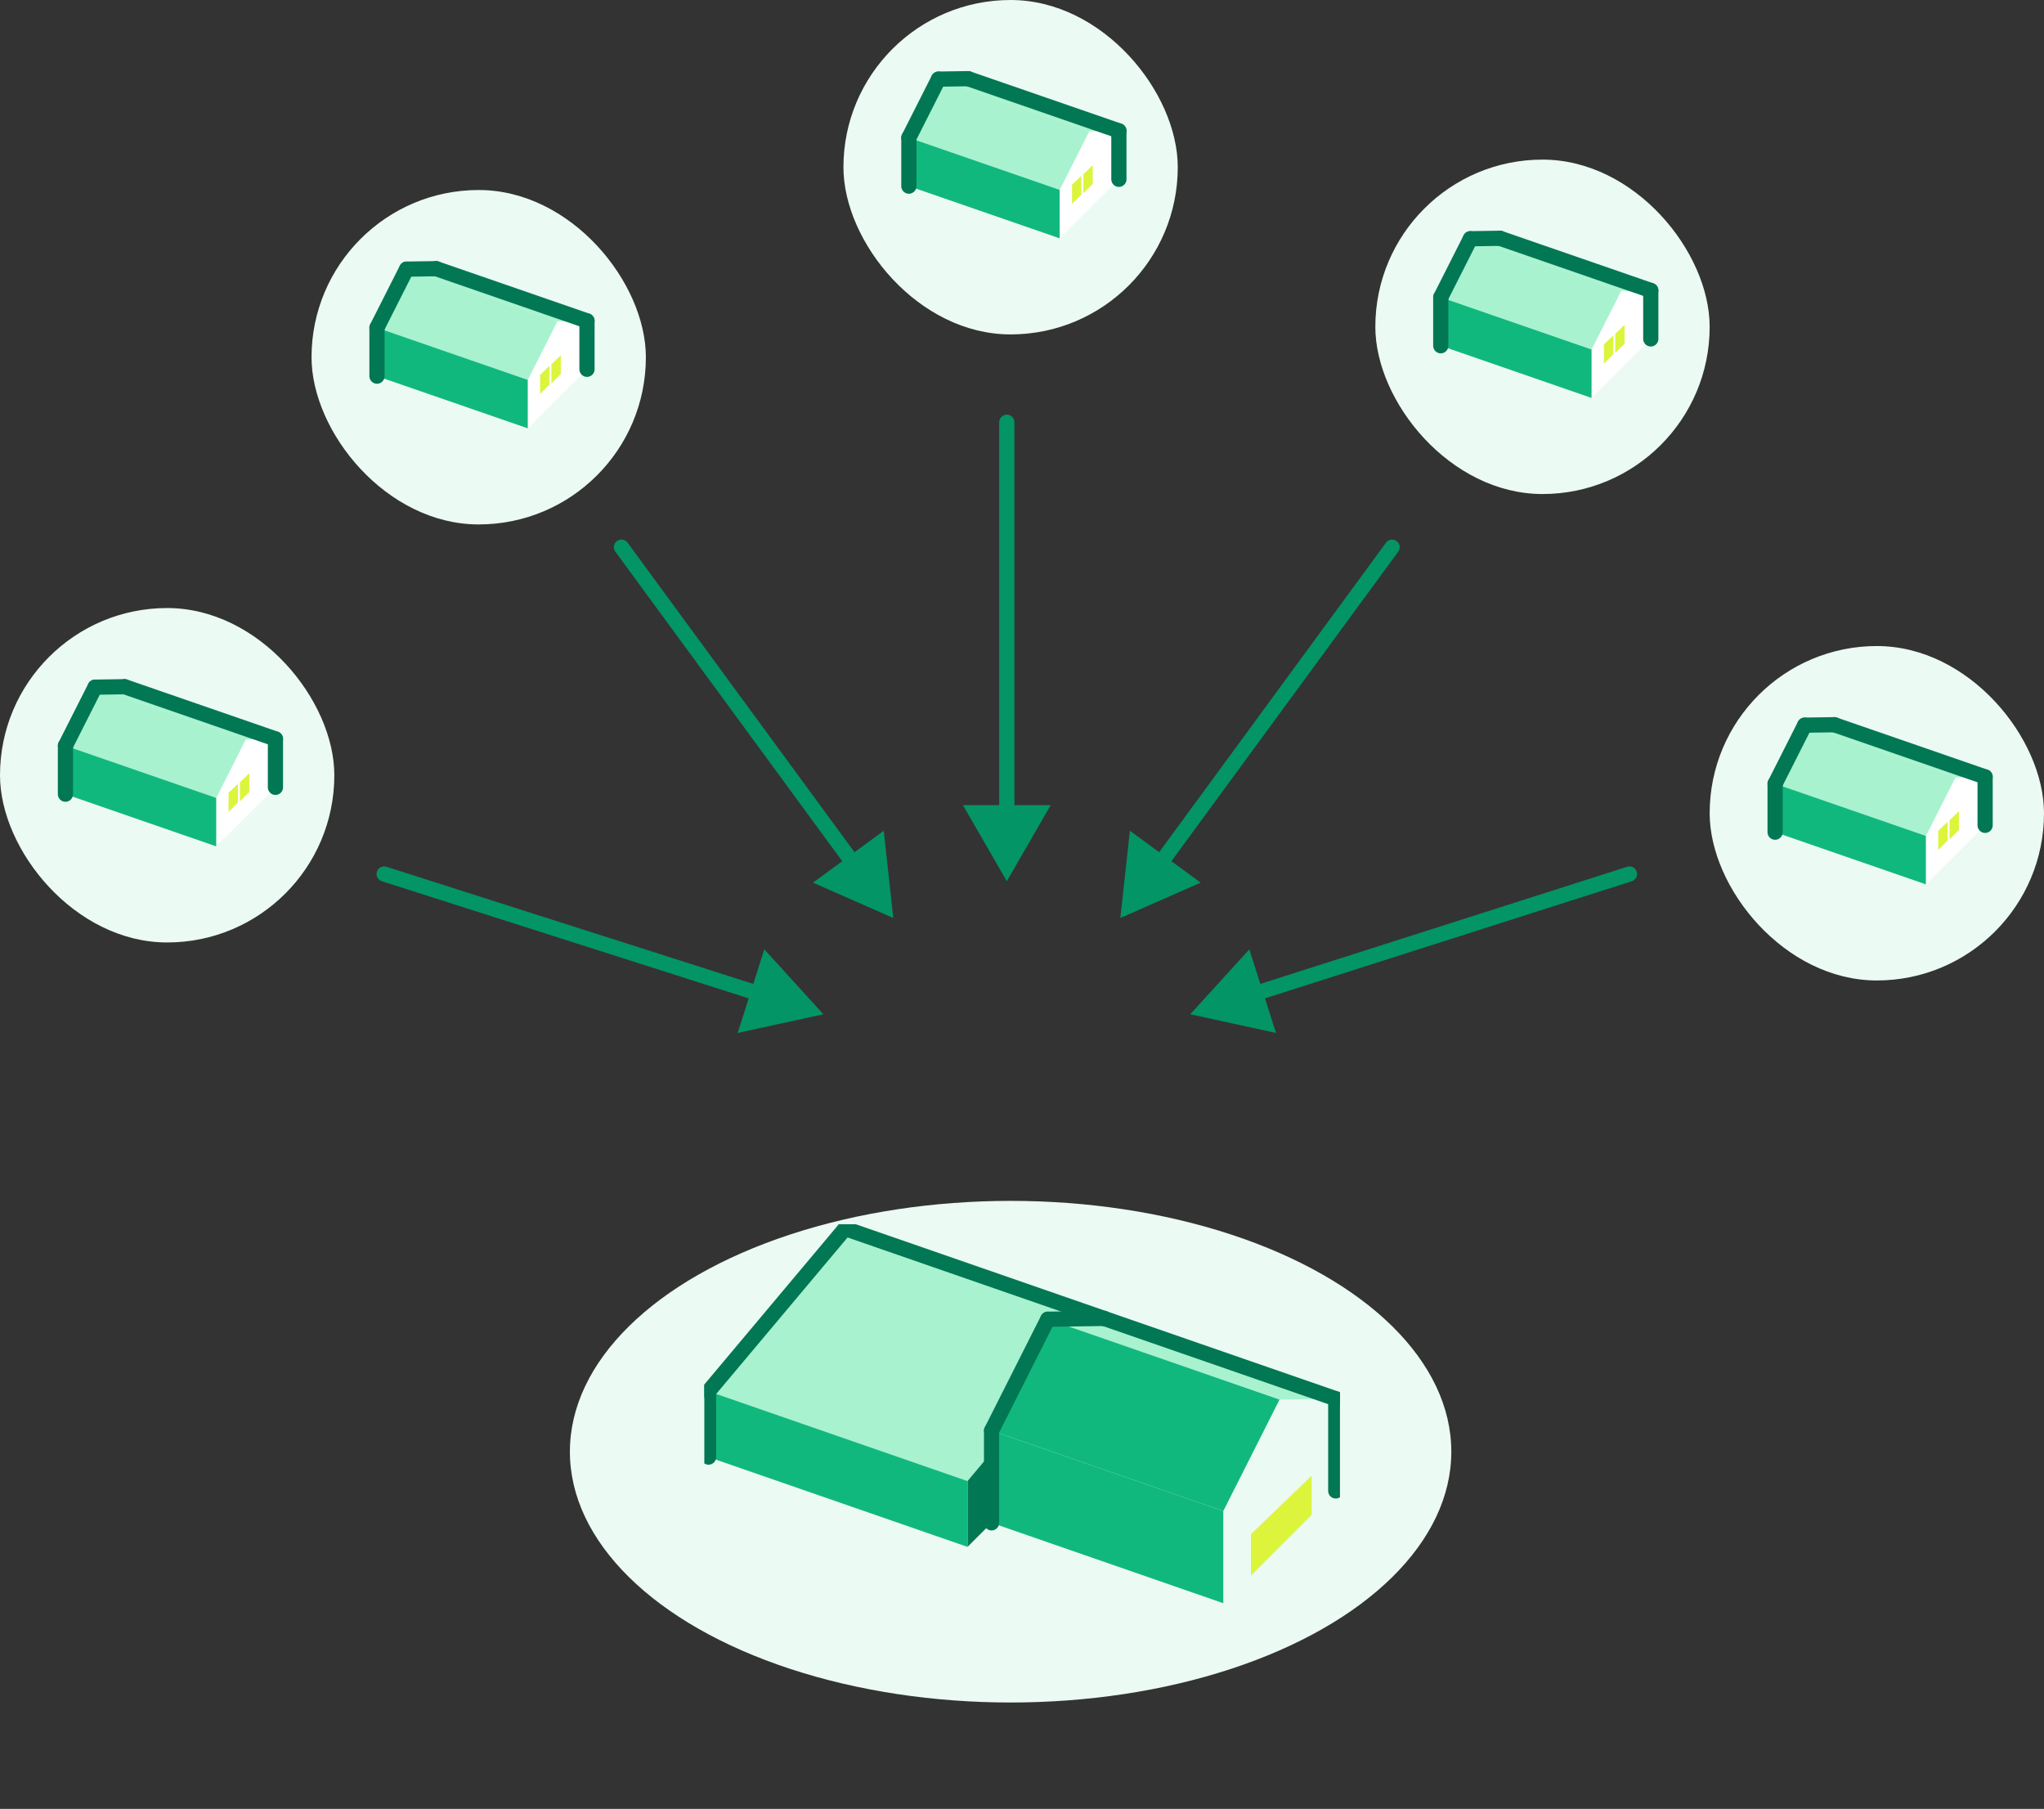 <svg width="269" height="238" viewBox="0 0 269 238" fill="none" xmlns="http://www.w3.org/2000/svg">
<rect x="0" y="0" width="269" height="238" fill="#333333" stroke="none"/>
<ellipse cx="133" cy="191" rx="58" ry="33" fill="#EBFAF3"/>
<rect x="225" y="85" width="44" height="44" rx="22" fill="#EBFAF3"/>
<path d="M261.25 102.216V108.589L253.454 116.355V109.981L257.352 102.275L261.25 102.216ZM257.803 109.211V106.747L256.576 107.925V110.431L257.803 109.211ZM256.31 110.603V108.14L255.084 109.315V111.823L256.31 110.603Z" fill="white"/>
<path d="M261.25 102.216L257.352 102.275L237.51 95.411L241.408 95.351L261.25 102.216Z" fill="#A8F2CF"/>
<path d="M257.803 106.747V109.211L256.576 110.431V107.925L257.803 106.747Z" fill="#DCF53C"/>
<path d="M257.352 102.275L253.454 109.981L233.612 103.117L237.51 95.411L257.352 102.275Z" fill="#A8F2CF"/>
<path d="M256.31 108.14V110.603L255.084 111.823V109.315L256.31 108.14Z" fill="#DCF53C"/>
<path d="M253.454 109.981V116.355L233.612 109.49V103.117L253.454 109.981Z" fill="#11B87E"/>
<path d="M237.51 95.411L233.612 103.117" stroke="#027754" stroke-width="2" stroke-linecap="round" stroke-linejoin="round"/>
<path d="M241.408 95.351L237.51 95.411" stroke="#027754" stroke-width="2" stroke-linecap="round" stroke-linejoin="round"/>
<path d="M233.612 103.117V109.49" stroke="#027754" stroke-width="2" stroke-linecap="round" stroke-linejoin="round"/>
<path d="M261.25 108.589V102.216" stroke="#027754" stroke-width="2" stroke-linecap="round" stroke-linejoin="round"/>
<path d="M241.408 95.351L261.25 102.216" stroke="#027754" stroke-width="2" stroke-linecap="round" stroke-linejoin="round"/>
<rect x="181" y="21" width="44" height="44" rx="22" fill="#EBFAF3"/>
<path d="M217.25 38.216V44.589L209.454 52.355V45.981L213.352 38.275L217.25 38.216ZM213.803 45.211V42.747L212.576 43.925V46.431L213.803 45.211ZM212.31 46.603V44.14L211.084 45.315V47.823L212.31 46.603Z" fill="white"/>
<path d="M217.25 38.216L213.352 38.275L193.51 31.411L197.408 31.351L217.25 38.216Z" fill="#A8F2CF"/>
<path d="M213.803 42.747V45.211L212.576 46.431V43.925L213.803 42.747Z" fill="#DCF53C"/>
<path d="M213.352 38.275L209.454 45.981L189.612 39.117L193.51 31.411L213.352 38.275Z" fill="#A8F2CF"/>
<path d="M212.31 44.14V46.603L211.084 47.823V45.315L212.31 44.14Z" fill="#DCF53C"/>
<path d="M209.454 45.981V52.355L189.612 45.49V39.117L209.454 45.981Z" fill="#11B87E"/>
<path d="M193.51 31.411L189.612 39.117" stroke="#027754" stroke-width="2" stroke-linecap="round" stroke-linejoin="round"/>
<path d="M197.408 31.351L193.51 31.411" stroke="#027754" stroke-width="2" stroke-linecap="round" stroke-linejoin="round"/>
<path d="M189.612 39.117V45.49" stroke="#027754" stroke-width="2" stroke-linecap="round" stroke-linejoin="round"/>
<path d="M217.25 44.589V38.216" stroke="#027754" stroke-width="2" stroke-linecap="round" stroke-linejoin="round"/>
<path d="M197.408 31.351L217.25 38.216" stroke="#027754" stroke-width="2" stroke-linecap="round" stroke-linejoin="round"/>
<rect x="111" width="44" height="44" rx="22" fill="#EBFAF3"/>
<path d="M147.25 17.216V23.589L139.454 31.355V24.981L143.352 17.275L147.25 17.216ZM143.803 24.211V21.747L142.576 22.925V25.431L143.803 24.211ZM142.31 25.603V23.14L141.084 24.315V26.823L142.31 25.603Z" fill="white"/>
<path d="M147.25 17.216L143.352 17.275L123.51 10.411L127.408 10.351L147.25 17.216Z" fill="#A8F2CF"/>
<path d="M143.803 21.747V24.211L142.576 25.431V22.925L143.803 21.747Z" fill="#DCF53C"/>
<path d="M143.352 17.275L139.454 24.981L119.612 18.117L123.51 10.411L143.352 17.275Z" fill="#A8F2CF"/>
<path d="M142.31 23.14V25.603L141.084 26.823V24.315L142.31 23.14Z" fill="#DCF53C"/>
<path d="M139.454 24.981V31.355L119.612 24.49V18.117L139.454 24.981Z" fill="#11B87E"/>
<path d="M123.51 10.411L119.612 18.117" stroke="#027754" stroke-width="2" stroke-linecap="round" stroke-linejoin="round"/>
<path d="M127.408 10.351L123.51 10.411" stroke="#027754" stroke-width="2" stroke-linecap="round" stroke-linejoin="round"/>
<path d="M119.612 18.117V24.49" stroke="#027754" stroke-width="2" stroke-linecap="round" stroke-linejoin="round"/>
<path d="M147.25 23.589V17.216" stroke="#027754" stroke-width="2" stroke-linecap="round" stroke-linejoin="round"/>
<path d="M127.408 10.351L147.25 17.216" stroke="#027754" stroke-width="2" stroke-linecap="round" stroke-linejoin="round"/>
<rect x="41" y="25" width="44" height="44" rx="22" fill="#EBFAF3"/>
<path d="M77.25 42.216V48.589L69.454 56.355V49.981L73.352 42.275L77.25 42.216ZM73.803 49.211V46.747L72.576 47.925V50.431L73.803 49.211ZM72.31 50.603V48.14L71.084 49.315V51.823L72.31 50.603Z" fill="white"/>
<path d="M77.25 42.216L73.352 42.275L53.51 35.411L57.408 35.351L77.25 42.216Z" fill="#A8F2CF"/>
<path d="M73.803 46.747V49.211L72.576 50.431V47.925L73.803 46.747Z" fill="#DCF53C"/>
<path d="M73.352 42.275L69.454 49.981L49.612 43.117L53.51 35.411L73.352 42.275Z" fill="#A8F2CF"/>
<path d="M72.31 48.14V50.603L71.084 51.823V49.315L72.31 48.14Z" fill="#DCF53C"/>
<path d="M69.454 49.981V56.355L49.612 49.49V43.117L69.454 49.981Z" fill="#11B87E"/>
<path d="M53.51 35.411L49.612 43.117" stroke="#027754" stroke-width="2" stroke-linecap="round" stroke-linejoin="round"/>
<path d="M57.408 35.351L53.51 35.411" stroke="#027754" stroke-width="2" stroke-linecap="round" stroke-linejoin="round"/>
<path d="M49.612 43.117V49.49" stroke="#027754" stroke-width="2" stroke-linecap="round" stroke-linejoin="round"/>
<path d="M77.25 48.589V42.216" stroke="#027754" stroke-width="2" stroke-linecap="round" stroke-linejoin="round"/>
<path d="M57.408 35.351L77.25 42.216" stroke="#027754" stroke-width="2" stroke-linecap="round" stroke-linejoin="round"/>
<rect y="80" width="44" height="44" rx="22" fill="#EBFAF3"/>
<path d="M36.25 97.216V103.589L28.454 111.355V104.981L32.352 97.275L36.25 97.216ZM32.803 104.211V101.747L31.576 102.925V105.431L32.803 104.211ZM31.31 105.603V103.14L30.084 104.315V106.823L31.31 105.603Z" fill="white"/>
<path d="M36.25 97.216L32.352 97.275L12.51 90.411L16.408 90.351L36.25 97.216Z" fill="#A8F2CF"/>
<path d="M32.803 101.747V104.211L31.576 105.431V102.925L32.803 101.747Z" fill="#DCF53C"/>
<path d="M32.352 97.275L28.454 104.981L8.612 98.117L12.51 90.411L32.352 97.275Z" fill="#A8F2CF"/>
<path d="M31.31 103.14V105.603L30.084 106.823V104.315L31.31 103.14Z" fill="#DCF53C"/>
<path d="M28.454 104.981V111.355L8.612 104.49V98.117L28.454 104.981Z" fill="#11B87E"/>
<path d="M12.51 90.411L8.612 98.117" stroke="#027754" stroke-width="2" stroke-linecap="round" stroke-linejoin="round"/>
<path d="M16.408 90.351L12.51 90.411" stroke="#027754" stroke-width="2" stroke-linecap="round" stroke-linejoin="round"/>
<path d="M8.612 98.117V104.49" stroke="#027754" stroke-width="2" stroke-linecap="round" stroke-linejoin="round"/>
<path d="M36.25 103.589V97.216" stroke="#027754" stroke-width="2" stroke-linecap="round" stroke-linejoin="round"/>
<path d="M16.408 90.351L36.25 97.216" stroke="#027754" stroke-width="2" stroke-linecap="round" stroke-linejoin="round"/>
<path d="M132.502 115.939L138.275 105.939H126.728L132.502 115.939ZM133.502 55.553C133.502 55.001 133.054 54.553 132.502 54.553C131.95 54.553 131.502 55.001 131.502 55.553H133.502ZM133.502 106.939V55.553H131.502V106.939H133.502Z" fill="#039565"/>
<path d="M147.443 120.782L158.012 116.13L148.699 109.303L147.443 120.782ZM184.016 72.585C184.342 72.14 184.246 71.514 183.8 71.188C183.355 70.861 182.729 70.957 182.403 71.403L184.016 72.585ZM153.571 114.115L184.016 72.585L182.403 71.403L151.958 112.932L153.571 114.115Z" fill="#039565"/>
<path d="M156.646 133.447L167.929 135.906L164.417 124.906L156.646 133.447ZM214.748 115.946C215.274 115.778 215.565 115.215 215.397 114.689C215.229 114.163 214.666 113.873 214.14 114.041L214.748 115.946ZM165.524 131.662L214.748 115.946L214.14 114.041L164.916 129.757L165.524 131.662Z" fill="#039565"/>
<path d="M117.562 120.782L116.305 109.303L106.993 116.131L117.562 120.782ZM82.597 71.403C82.271 70.957 81.645 70.861 81.2 71.188C80.754 71.514 80.658 72.14 80.985 72.585L82.597 71.403ZM113.047 112.932L82.597 71.403L80.985 72.585L111.434 114.115L113.047 112.932Z" fill="#039565"/>
<path d="M108.36 133.447L100.589 124.906L97.078 135.906L108.36 133.447ZM50.861 114.041C50.335 113.873 49.772 114.163 49.604 114.689C49.436 115.216 49.726 115.778 50.252 115.946L50.861 114.041ZM100.09 129.757L50.861 114.041L50.252 115.946L99.482 131.663L100.09 129.757Z" fill="#039565"/>
<g clip-path="url(#clip0_88_201)">
<path d="M175.791 184.033V196.16L172.624 199.319V194.155L164.63 201.849V207.301L160.991 210.935V198.809L168.391 184.146L175.791 184.033Z" fill="#EBFAF3"/>
<path d="M175.791 184.033L168.391 184.146L137.897 173.571L145.297 173.464L175.791 184.033Z" fill="#A8F2CF"/>
<path d="M172.624 194.155V199.319L164.63 207.301V201.849L172.624 194.155Z" fill="#DCF53C"/>
<path d="M168.391 184.146L160.991 198.809L130.497 188.234L137.897 173.571L168.391 184.146Z" fill="#11B87E"/>
<path d="M130.503 200.36H130.497V191.087V188.234L160.991 198.809V210.935L130.503 200.36Z" fill="#11B87E"/>
<path d="M145.297 173.464L137.897 173.571L130.497 188.234V191.087L127.33 194.863L93.248 183.048L111.22 161.643L145.297 173.464Z" fill="#A8F2CF"/>
<path d="M130.497 200.36L127.33 203.525V194.863L130.497 191.087V200.36Z" fill="#027754"/>
<path d="M127.33 194.863V203.525L93.248 191.71V183.048L127.33 194.863Z" fill="#11B87E"/>
<path d="M137.897 173.571L130.497 188.234" stroke="#027754" stroke-width="2" stroke-linecap="round" stroke-linejoin="round"/>
<path d="M145.297 173.464L137.897 173.571" stroke="#027754" stroke-width="2" stroke-linecap="round" stroke-linejoin="round"/>
<path d="M145.297 173.464L175.791 184.033" stroke="#027754" stroke-width="2" stroke-linecap="round" stroke-linejoin="round"/>
<path d="M175.791 196.16V184.033" stroke="#027754" stroke-width="2" stroke-linecap="round" stroke-linejoin="round"/>
<path d="M145.297 173.464L111.22 161.643" stroke="#027754" stroke-width="2" stroke-linecap="round" stroke-linejoin="round"/>
<path d="M93.248 183.048L111.22 161.643" stroke="#027754" stroke-width="2" stroke-linecap="round" stroke-linejoin="round"/>
<path d="M93.248 191.71V183.048" stroke="#027754" stroke-width="2" stroke-linecap="round" stroke-linejoin="round"/>
<path d="M130.497 188.234V191.087V200.36" stroke="#027754" stroke-width="2" stroke-linecap="round" stroke-linejoin="round"/>
</g>
<defs>
<clipPath id="clip0_88_201">
<rect width="83.654" height="50" fill="white" transform="translate(92.692 161.077)"/>
</clipPath>
</defs>
</svg>
